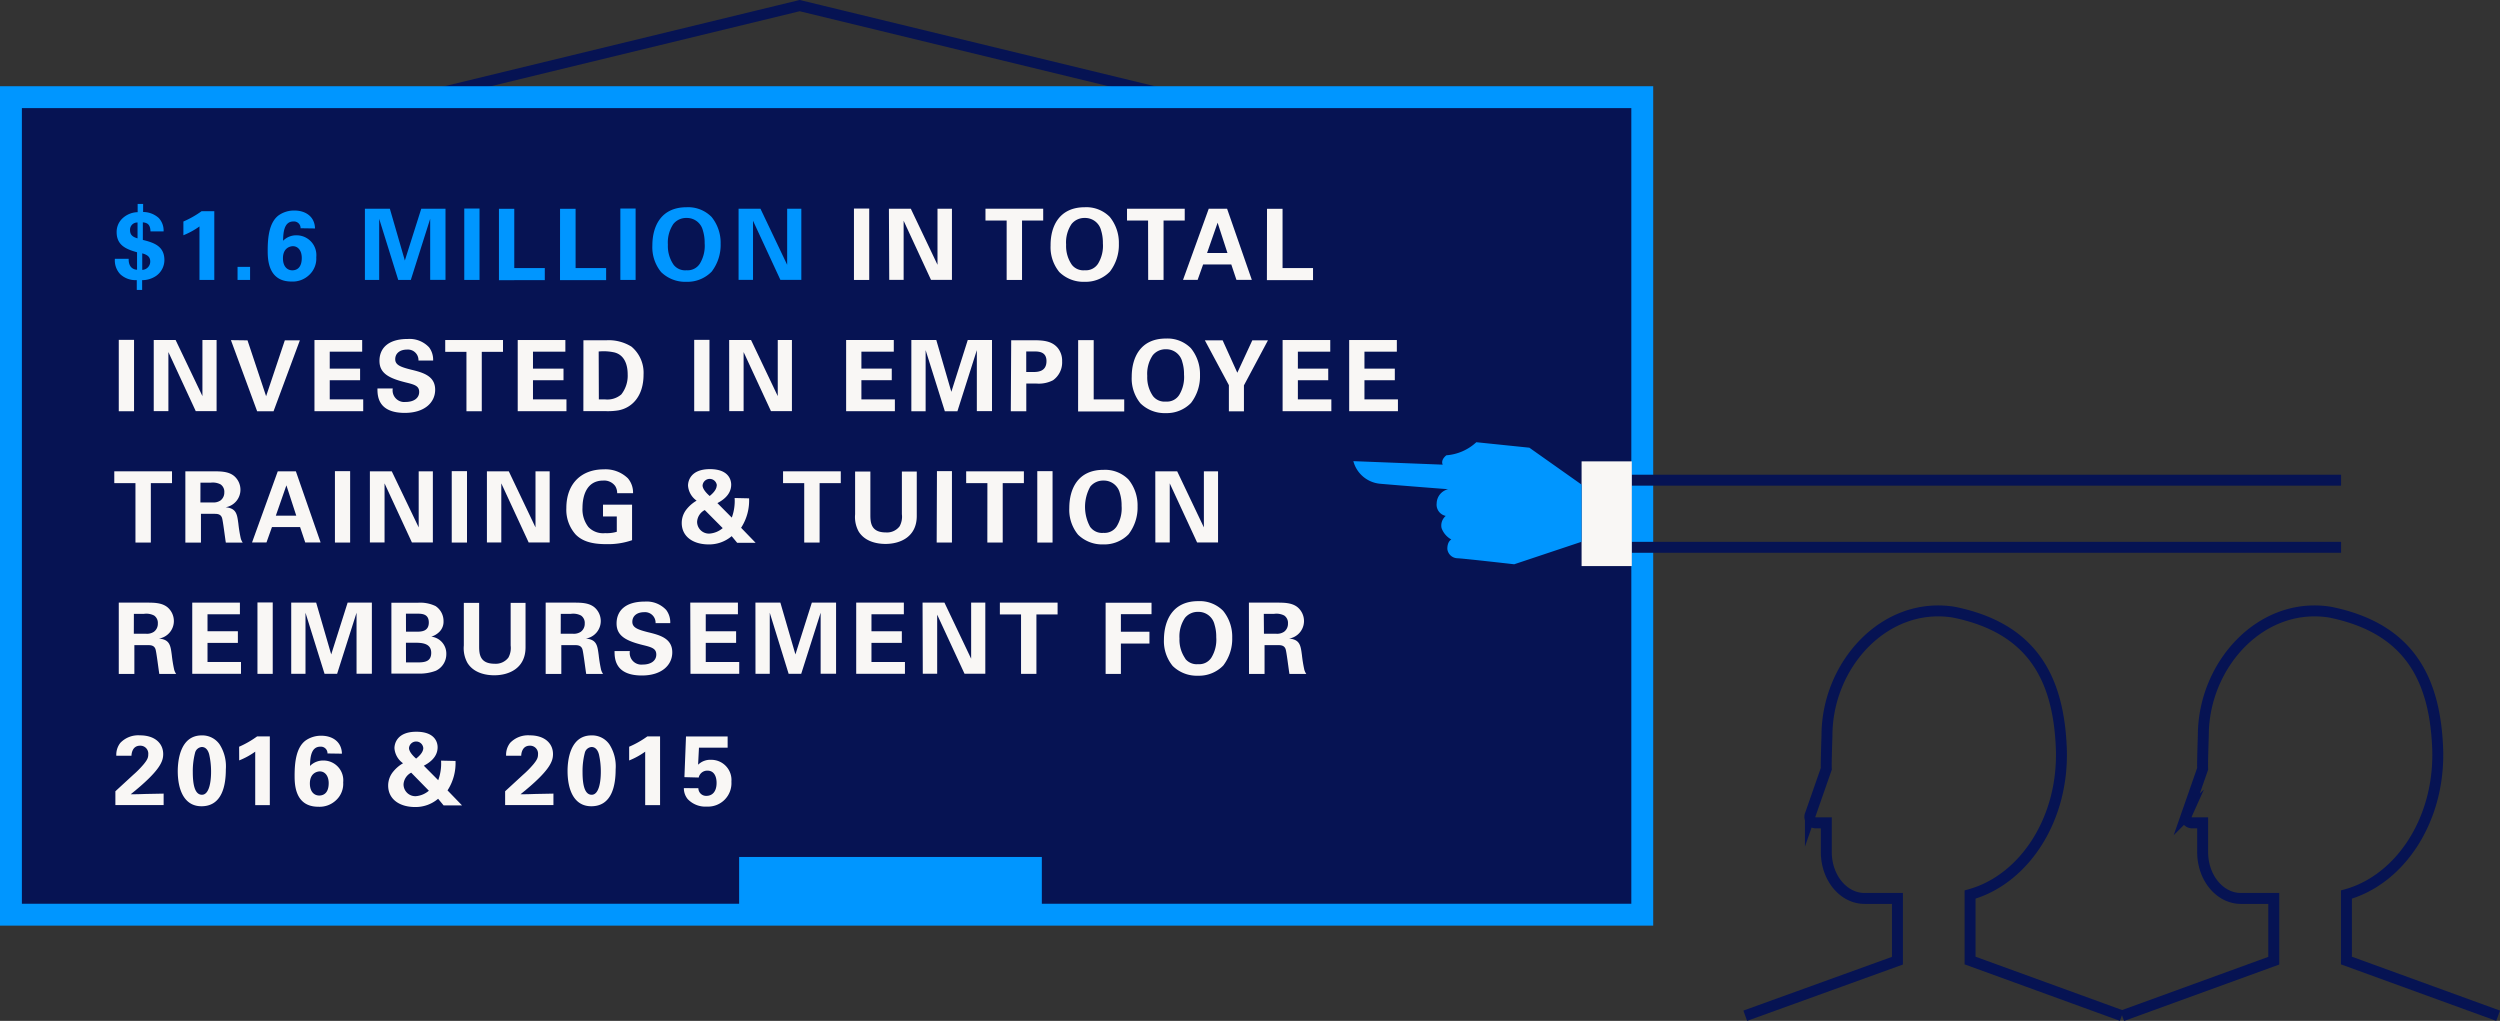 <svg xmlns="http://www.w3.org/2000/svg" viewBox="0 0 456.96 186.6"><rect x="0" y="0" width="456.96" height="186.6" fill="#333333" stroke="none"/><defs><style>.cls-1{fill:none;stroke:#061353;stroke-width:2px;}.cls-1,.cls-2{stroke-miterlimit:10;}.cls-2{fill:#061353;stroke:#0096ff;stroke-width:4px;}.cls-3{fill:#0096ff;}.cls-4{fill:#f9f7f5;}</style></defs><title>investment-illustration_1</title><g id="Layer_2" data-name="Layer 2"><g id="Layer_1-2" data-name="Layer 1"><path class="cls-1" d="M77.25,17.76,145.9,1.09l.27-.07.27.07,68.65,16.67"/><rect class="cls-2" x="2" y="17.76" width="298.18" height="149.43"/><path class="cls-3" d="M23.52,47.3c-.05,1.8,1.15,2,1.53,2V46.11c-1.93-.54-3.73-1.24-3.73-3.67a3.39,3.39,0,0,1,.92-2.38,4.2,4.2,0,0,1,2.92-1.28V37.27h1v1.48A4.28,4.28,0,0,1,29,39.83a3.33,3.33,0,0,1,.9,2.47H27.51c-.05-1.33-.61-1.57-1.4-1.66v3.21c2,.5,3.94,1.12,3.94,3.69a3.55,3.55,0,0,1-1.53,2.9,4.54,4.54,0,0,1-2.54.77V53H25v-1.8a4.08,4.08,0,0,1-3-1.06,3.66,3.66,0,0,1-1-2.84Zm1.62-6.63a1.32,1.32,0,0,0-1.37,1.4c0,1,.67,1.28,1.37,1.5ZM26,49.33a1.52,1.52,0,0,0,1.46-1.53c0-.76-.41-1.21-1.46-1.49Z"/><path class="cls-3" d="M33.52,40.49a17.47,17.47,0,0,0,3.33-1.89h2.32V51.17H36.46V41.39A13.7,13.7,0,0,1,33.52,43Z"/><path class="cls-3" d="M43.42,48.78h2.29v2.39H43.42Z"/><path class="cls-3" d="M54.94,41.72a1.21,1.21,0,0,0-1.31-1.24c-1.8,0-1.85,2.23-1.89,3.53a3.37,3.37,0,0,1,2.47-1,3.62,3.62,0,0,1,3.6,4,4.08,4.08,0,0,1-1.33,3.28,4.36,4.36,0,0,1-3.21,1.17c-4.34,0-4.34-4.21-4.34-5.71,0-2.52.32-5.13,2-6.39a4.9,4.9,0,0,1,2.9-.88c1.89,0,3.69,1,3.75,3.28Zm.22,5.44c0-1.39-.72-2.16-1.62-2.16-.45,0-1.82.27-1.82,2.21,0,1.55.83,2.2,1.71,2.2S55.16,48.87,55.16,47.15Z"/><path class="cls-3" d="M66.7,38.15h4.56L74,47.62l3-9.47h4.43v13H78.63V40L75.09,51.17h-2.3L69.31,40V51.17H66.7Z"/><path class="cls-3" d="M84.86,38.12h2.79V51.17H84.86Z"/><path class="cls-3" d="M91.2,38.17H94V49h5.58v2.21H91.2Z"/><path class="cls-3" d="M102.37,38.17h2.84V49h5.58v2.21h-8.43Z"/><path class="cls-3" d="M113.39,38.12h2.79V51.17h-2.79Z"/><path class="cls-3" d="M125.49,37.88a6,6,0,0,1,4.57,1.77,7.48,7.48,0,0,1,1.66,4.9,8,8,0,0,1-1.64,5.1,6.19,6.19,0,0,1-4.63,1.86,6.3,6.3,0,0,1-4.61-1.78,7.15,7.15,0,0,1-1.6-4.86C119.24,41.39,120.8,37.88,125.49,37.88ZM123.13,48.4a2.67,2.67,0,0,0,2.36,1,2.64,2.64,0,0,0,2.43-1.21,6.28,6.28,0,0,0,.88-3.73,7.51,7.51,0,0,0-.32-2.32,3,3,0,0,0-3-2.3,3,3,0,0,0-2.4,1.1,6.05,6.05,0,0,0-1,3.78A6,6,0,0,0,123.13,48.4Z"/><path class="cls-3" d="M135,38.15h4l4.88,10.25V38.15h2.59v13h-3.83l-5-10.8v10.8H135Z"/><path class="cls-4" d="M156.09,38.12h2.79V51.17h-2.79Z"/><path class="cls-4" d="M162.48,38.15h4l4.88,10.25V38.15H174v13h-3.83l-5-10.8v10.8h-2.63Z"/><path class="cls-4" d="M184,40.31h-3.87V38.15h10.55v2.16h-3.87V51.17H184Z"/><path class="cls-4" d="M198.28,37.88a6,6,0,0,1,4.57,1.77,7.48,7.48,0,0,1,1.66,4.9,8,8,0,0,1-1.64,5.1,6.19,6.19,0,0,1-4.63,1.86,6.3,6.3,0,0,1-4.61-1.78,7.15,7.15,0,0,1-1.6-4.86C192,41.39,193.6,37.88,198.28,37.88ZM195.92,48.4a2.67,2.67,0,0,0,2.36,1,2.64,2.64,0,0,0,2.43-1.21,6.28,6.28,0,0,0,.88-3.73,7.51,7.51,0,0,0-.32-2.32,3,3,0,0,0-3-2.3,3,3,0,0,0-2.4,1.1,6,6,0,0,0-1,3.78A6,6,0,0,0,195.92,48.4Z"/><path class="cls-4" d="M209.85,40.31H206V38.15h10.55v2.16h-3.87V51.17h-2.81Z"/><path class="cls-4" d="M224.29,38.15l4.52,13H226l-.94-2.81h-5.15l-1,2.81h-2.67l4.7-13Zm.07,8.1-1.8-5.54-1.93,5.54Z"/><path class="cls-4" d="M231.59,38.17h2.84V49H240v2.21h-8.43Z"/><path class="cls-4" d="M21.71,62.12h2.79V75.17H21.71Z"/><path class="cls-4" d="M28.1,62.15h4L37,72.4V62.15h2.59v13H35.78l-5-10.8v10.8H28.1Z"/><path class="cls-4" d="M45.24,62.21l3.4,10.21,3.42-10.21h2.75L50,75.17H47l-4.79-13Z"/><path class="cls-4" d="M57.48,62.15H66.2v2.13H60.27v3.1h5.55V69.5H60.27V73h6.12v2.16H57.48Z"/><path class="cls-4" d="M71.79,71a2.13,2.13,0,0,0,2.36,2.47c1.51,0,2.47-.72,2.47-1.82s-.81-1.35-2.47-1.75c-3.1-.77-4.79-1.69-4.79-3.94s1.53-4,5.15-4a4.87,4.87,0,0,1,3.92,1.53,3.75,3.75,0,0,1,.74,2.41H76.49a1.93,1.93,0,0,0-2.11-2c-1.3,0-2.14.7-2.14,1.76s1,1.42,2.83,1.89c2.25.54,4.47,1.15,4.47,3.69,0,2.34-1.95,4.23-5.55,4.23-5,0-5-3.21-5-4.47Z"/><path class="cls-4" d="M85.26,64.31H81.38V62.15H91.94v2.16H88.06V75.17H85.26Z"/><path class="cls-4" d="M94.63,62.15h8.71v2.13H97.42v3.1H103V69.5H97.42V73h6.12v2.16H94.63Z"/><path class="cls-4" d="M106.64,62.19l4.3,0a7.87,7.87,0,0,1,4.48,1.17,6.21,6.21,0,0,1,2.21,5.11c0,4-2.14,6.09-4.61,6.54a12.16,12.16,0,0,1-2.34.14h-4.05ZM109.46,73c.31,0,.77,0,1.1,0a3.91,3.91,0,0,0,3-.9,5.53,5.53,0,0,0,1.17-3.67c0-1.84-.63-3.53-2.38-4a9,9,0,0,0-2.92-.18Z"/><path class="cls-4" d="M126.89,62.12h2.79V75.17h-2.79Z"/><path class="cls-4" d="M133.28,62.15h4l4.88,10.25V62.15h2.59v13h-3.83l-5-10.8v10.8h-2.63Z"/><path class="cls-4" d="M154.66,62.15h8.71v2.13h-5.92v3.1H163V69.5h-5.55V73h6.12v2.16h-8.91Z"/><path class="cls-4" d="M166.58,62.15h4.56l2.75,9.47,3-9.47h4.43v13h-2.77V64L175,75.17h-2.3L169.19,64V75.17h-2.61Z"/><path class="cls-4" d="M184.83,62.19h4c1.87,0,3.44.13,4.52,1.42a3.71,3.71,0,0,1,.79,2.43,4,4,0,0,1-1.66,3.46,5.62,5.62,0,0,1-3,.61h-1.89v5.06h-2.83ZM187.58,68h1.12c.9,0,2.58,0,2.58-2,0-1.76-1.49-1.76-2.29-1.76h-1.41Z"/><path class="cls-4" d="M197.07,62.17h2.84V73h5.58v2.21h-8.43Z"/><path class="cls-4" d="M213.11,61.88a6,6,0,0,1,4.57,1.77,7.48,7.48,0,0,1,1.66,4.9,8,8,0,0,1-1.64,5.1,6.19,6.19,0,0,1-4.63,1.86,6.3,6.3,0,0,1-4.61-1.78,7.15,7.15,0,0,1-1.6-4.86C206.86,65.39,208.43,61.88,213.11,61.88ZM210.75,72.4a2.67,2.67,0,0,0,2.36,1,2.64,2.64,0,0,0,2.43-1.21,6.28,6.28,0,0,0,.88-3.73,7.51,7.51,0,0,0-.32-2.32,3,3,0,0,0-3-2.3,3,3,0,0,0-2.4,1.1,6.05,6.05,0,0,0-1,3.78A6,6,0,0,0,210.75,72.4Z"/><path class="cls-4" d="M223.48,62.21l2.68,5.92,2.74-5.92h2.86l-4.39,8.23v4.74h-2.75V70.4l-4.39-8.19Z"/><path class="cls-4" d="M234.44,62.15h8.71v2.13h-5.92v3.1h5.55V69.5h-5.55V73h6.12v2.16h-8.91Z"/><path class="cls-4" d="M246.61,62.15h8.71v2.13H249.4v3.1h5.55V69.5H249.4V73h6.12v2.16h-8.91Z"/><path class="cls-4" d="M24.76,88.31H20.89V86.15H31.44v2.16H27.57V99.17H24.76Z"/><path class="cls-4" d="M33.88,86.15h5c1.44,0,2.9,0,3.94.88a3.3,3.3,0,0,1,1.13,2.5,3.25,3.25,0,0,1-2.72,3.19c2,.18,2.11,1.3,2.34,3a25.39,25.39,0,0,0,.4,2.52,2.35,2.35,0,0,0,.4.94H41.28c-.13-.72-.52-4-.7-4.52-.25-.74-.94-.74-1.4-.74H36.73v5.26H33.88Zm2.75,5.69h2.25a2.28,2.28,0,0,0,1.42-.36A1.8,1.8,0,0,0,41,90a1.63,1.63,0,0,0-.68-1.46,3.07,3.07,0,0,0-1.84-.31H36.64Z"/><path class="cls-4" d="M54.08,86.15l4.52,13H55.79l-.94-2.81H49.71l-1,2.81H46.07l4.7-13Zm.07,8.1-1.8-5.54-1.93,5.54Z"/><path class="cls-4" d="M61.22,86.12H64V99.17H61.22Z"/><path class="cls-4" d="M67.61,86.15h4L76.53,96.4V86.15h2.59v13H75.29l-5-10.8v10.8H67.61Z"/><path class="cls-4" d="M82.57,86.12h2.79V99.17H82.57Z"/><path class="cls-4" d="M89,86.15h4L97.88,96.4V86.15h2.59v13H96.63l-5-10.8v10.8H89Z"/><path class="cls-4" d="M112.81,90.15a2.46,2.46,0,0,0-.36-1.31,2.49,2.49,0,0,0-2.18-1c-3.17,0-3.8,3-3.8,5a5.25,5.25,0,0,0,1.08,3.49,3.71,3.71,0,0,0,3.06,1.12,6.32,6.32,0,0,0,2.13-.25V94.4h-2.52V92.24h5.31v6.5a13.4,13.4,0,0,1-4.75.72c-3,0-4.5-.72-5.53-1.73a6.76,6.76,0,0,1-1.73-4.86c0-4.61,2.88-7.08,6.82-7.08a5.87,5.87,0,0,1,4.43,1.64,4,4,0,0,1,.94,2.72Z"/><path class="cls-4" d="M136.92,91.09a9.12,9.12,0,0,1-1.46,5.38l2.65,2.74h-3.37l-1-1.21a6.34,6.34,0,0,1-4.21,1.51c-2.83,0-4.92-1.42-4.92-3.93a4,4,0,0,1,.94-2.56,6.54,6.54,0,0,1,1.78-1.51,3.68,3.68,0,0,1-1.57-2.76c0-.77.43-3,4-3,3.37,0,3.89,1.91,3.89,2.84,0,2-1.84,3-2.52,3.37l2.63,2.65a8.86,8.86,0,0,0,.52-3.58Zm-8.1,2.14a2.58,2.58,0,0,0-1.4,2.14,2.16,2.16,0,0,0,2.29,2.16,4.18,4.18,0,0,0,2.39-1Zm2.21-4.5a1.31,1.31,0,0,0-2.61,0c0,.81,1.12,1.78,1.3,1.93C130.09,90.35,131,89.59,131,88.73Z"/><path class="cls-4" d="M147,88.31h-3.87V86.15h10.55v2.16h-3.87V99.17H147Z"/><path class="cls-4" d="M159.09,86.19v7.92c0,1.42.11,3.21,2.83,3.21a2.89,2.89,0,0,0,2.52-1.13,3.67,3.67,0,0,0,.41-2.21V86.19h2.72v8.12c0,3.87-3.08,5.11-5.71,5.11-1.3,0-3.67-.29-4.9-2.25A5.52,5.52,0,0,1,156.3,94V86.19Z"/><path class="cls-4" d="M171.26,86.12H174V99.17h-2.79Z"/><path class="cls-4" d="M180.48,88.31H176.6V86.15h10.55v2.16h-3.87V99.17h-2.81Z"/><path class="cls-4" d="M189.6,86.12h2.79V99.17H189.6Z"/><path class="cls-4" d="M201.7,85.88a6,6,0,0,1,4.57,1.77,7.48,7.48,0,0,1,1.66,4.9,8,8,0,0,1-1.64,5.1,6.19,6.19,0,0,1-4.63,1.86,6.3,6.3,0,0,1-4.61-1.78,7.15,7.15,0,0,1-1.6-4.86C195.45,89.39,197,85.88,201.7,85.88ZM199.34,96.4a2.67,2.67,0,0,0,2.36,1,2.64,2.64,0,0,0,2.43-1.21,6.28,6.28,0,0,0,.88-3.73,7.51,7.51,0,0,0-.32-2.32,3,3,0,0,0-3-2.3,3,3,0,0,0-2.4,1.1,7.62,7.62,0,0,0,0,7.42Z"/><path class="cls-4" d="M211.17,86.15h4l4.88,10.25V86.15h2.59v13h-3.83l-5-10.8v10.8h-2.63Z"/><path class="cls-4" d="M21.71,110.15h5c1.44,0,2.9,0,3.94.88a3.3,3.3,0,0,1,1.13,2.5,3.25,3.25,0,0,1-2.72,3.19c2,.18,2.11,1.3,2.34,3a25.39,25.39,0,0,0,.4,2.52,2.35,2.35,0,0,0,.4.94H29.12c-.13-.72-.52-4-.7-4.52-.25-.74-.94-.74-1.4-.74H24.56v5.26H21.71Zm2.75,5.69h2.25a2.28,2.28,0,0,0,1.42-.36,1.8,1.8,0,0,0,.72-1.51,1.63,1.63,0,0,0-.68-1.46,3.07,3.07,0,0,0-1.84-.31H24.47Z"/><path class="cls-4" d="M35.14,110.15h8.71v2.13H37.93v3.1h5.55v2.13H37.93V121h6.12v2.16H35.14Z"/><path class="cls-4" d="M47.06,110.12h2.79v13.05H47.06Z"/><path class="cls-4" d="M53.23,110.15h4.56l2.75,9.47,3-9.47h4.43v13H65.17V112l-3.55,11.16h-2.3L55.84,112v11.16H53.23Z"/><path class="cls-4" d="M71.54,110.17H76.4a6.44,6.44,0,0,1,3.21.61,3.26,3.26,0,0,1,1.46,2.77,2.59,2.59,0,0,1-.76,1.94,3.51,3.51,0,0,1-1.48.88v0a3.11,3.11,0,0,1,2.75,3.17,3.35,3.35,0,0,1-1.91,3.06,8.34,8.34,0,0,1-3.28.52H71.54Zm2.67,5.29h1.94c.79,0,2.23,0,2.23-1.67s-1.37-1.62-2.29-1.62H74.2Zm0,5.62h1.89c1.28,0,2.72,0,2.72-1.75s-1.67-1.85-3-1.85H74.2Z"/><path class="cls-4" d="M87.58,110.19v7.92c0,1.42.11,3.21,2.83,3.21a2.89,2.89,0,0,0,2.52-1.13,3.67,3.67,0,0,0,.41-2.21v-7.78h2.72v8.12c0,3.87-3.08,5.11-5.71,5.11-1.3,0-3.67-.29-4.9-2.25a5.52,5.52,0,0,1-.67-3.21v-7.78Z"/><path class="cls-4" d="M99.74,110.15h5c1.44,0,2.9,0,3.94.88a3.3,3.3,0,0,1,1.13,2.5,3.25,3.25,0,0,1-2.72,3.19c2,.18,2.11,1.3,2.34,3a25.39,25.39,0,0,0,.4,2.52,2.35,2.35,0,0,0,.4.94h-3.08c-.13-.72-.52-4-.7-4.52-.25-.74-.94-.74-1.4-.74h-2.45v5.26H99.74Zm2.75,5.69h2.25a2.28,2.28,0,0,0,1.42-.36,1.8,1.8,0,0,0,.72-1.51,1.63,1.63,0,0,0-.68-1.46,3.07,3.07,0,0,0-1.84-.31H102.5Z"/><path class="cls-4" d="M115.13,119a2.13,2.13,0,0,0,2.36,2.47c1.51,0,2.47-.72,2.47-1.82s-.81-1.35-2.47-1.75c-3.1-.77-4.79-1.69-4.79-3.94s1.53-4,5.15-4a4.87,4.87,0,0,1,3.92,1.53,3.75,3.75,0,0,1,.74,2.41h-2.68a1.93,1.93,0,0,0-2.11-2c-1.3,0-2.14.7-2.14,1.76s1,1.42,2.83,1.89c2.25.54,4.47,1.15,4.47,3.69,0,2.34-1.95,4.23-5.55,4.23-5,0-5-3.21-5-4.47Z"/><path class="cls-4" d="M126.17,110.15h8.71v2.13H129v3.1h5.55v2.13H129V121h6.12v2.16h-8.91Z"/><path class="cls-4" d="M138.08,110.15h4.56l2.75,9.47,3-9.47h4.43v13H150V112l-3.55,11.16h-2.3L140.7,112v11.16h-2.61Z"/><path class="cls-4" d="M156.5,110.15h8.71v2.13h-5.92v3.1h5.55v2.13h-5.55V121h6.12v2.16H156.5Z"/><path class="cls-4" d="M168.63,110.15h4l4.88,10.25V110.15h2.59v13H176.3l-5-10.8v10.8h-2.63Z"/><path class="cls-4" d="M186.63,112.31h-3.87v-2.16h10.55v2.16h-3.87v10.86h-2.81Z"/><path class="cls-4" d="M202.09,110.17h8.39v2.09h-5.6v3.21h5.22v2.16h-5.22v5.55h-2.79Z"/><path class="cls-4" d="M219,109.88a6,6,0,0,1,4.57,1.77,7.48,7.48,0,0,1,1.66,4.9,8,8,0,0,1-1.64,5.1,6.19,6.19,0,0,1-4.63,1.86,6.3,6.3,0,0,1-4.61-1.78,7.15,7.15,0,0,1-1.6-4.86C212.78,113.39,214.35,109.88,219,109.88Zm-2.36,10.52a2.67,2.67,0,0,0,2.36,1,2.64,2.64,0,0,0,2.43-1.21,6.28,6.28,0,0,0,.88-3.73,7.51,7.51,0,0,0-.32-2.32,3,3,0,0,0-3-2.3,3,3,0,0,0-2.4,1.1,6.05,6.05,0,0,0-1,3.78A6,6,0,0,0,216.67,120.4Z"/><path class="cls-4" d="M228.28,110.15h5c1.44,0,2.9,0,3.94.88a3.3,3.3,0,0,1,1.13,2.5,3.25,3.25,0,0,1-2.72,3.19c2,.18,2.11,1.3,2.34,3a25.39,25.39,0,0,0,.4,2.52,2.35,2.35,0,0,0,.4.94h-3.08c-.13-.72-.52-4-.7-4.52-.25-.74-.94-.74-1.4-.74h-2.45v5.26h-2.84Zm2.75,5.69h2.25a2.28,2.28,0,0,0,1.42-.36,1.8,1.8,0,0,0,.72-1.51,1.63,1.63,0,0,0-.68-1.46,3.07,3.07,0,0,0-1.84-.31H231Z"/><path class="cls-4" d="M21.09,144.63l3.26-3a17.33,17.33,0,0,0,1.89-1.91c.7-.85.86-1.24.86-1.82a1.45,1.45,0,0,0-1.49-1.6c-1.44,0-1.57,1.48-1.58,1.84H21.26a3.5,3.5,0,0,1,.74-2.36,4.52,4.52,0,0,1,3.58-1.37c2.74,0,4.25,1.48,4.25,3.42,0,1.3-.5,3-5.94,7.35,1.82,0,2-.05,3.46-.07l2.56-.05v2.09H21.09Z"/><path class="cls-4" d="M36.87,134.42a3.84,3.84,0,0,1,3.28,1.66,7.44,7.44,0,0,1,1.13,4.54c0,2.92-.67,6.75-4.45,6.75-3.22,0-4.34-3.1-4.34-6.45C32.5,139.25,32.84,134.42,36.87,134.42ZM38.26,138c-.07-.34-.38-1.46-1.37-1.46a1.39,1.39,0,0,0-1.24,1.08,13.43,13.43,0,0,0-.41,3.51c0,2.14.32,4.14,1.67,4.14s1.67-2.45,1.67-4.18A14.19,14.19,0,0,0,38.26,138Z"/><path class="cls-4" d="M43.71,136.49A17.43,17.43,0,0,0,47,134.6h2.32v12.57H46.65v-9.78a13.7,13.7,0,0,1-2.93,1.6Z"/><path class="cls-4" d="M59.86,137.72a1.21,1.21,0,0,0-1.31-1.24c-1.8,0-1.85,2.23-1.89,3.53a3.37,3.37,0,0,1,2.47-1,3.62,3.62,0,0,1,3.6,4,4.08,4.08,0,0,1-1.33,3.28,4.36,4.36,0,0,1-3.21,1.17c-4.34,0-4.34-4.21-4.34-5.71,0-2.52.32-5.13,2-6.39a4.9,4.9,0,0,1,2.9-.88c1.89,0,3.69,1,3.75,3.28Zm.22,5.44c0-1.39-.72-2.16-1.62-2.16-.45,0-1.82.27-1.82,2.21,0,1.55.83,2.2,1.71,2.2S60.08,144.87,60.08,143.15Z"/><path class="cls-4" d="M83.26,139.09a9.12,9.12,0,0,1-1.46,5.38l2.65,2.74H81.08l-1-1.21a6.34,6.34,0,0,1-4.21,1.51c-2.83,0-4.92-1.42-4.92-3.93a4,4,0,0,1,.94-2.56,6.54,6.54,0,0,1,1.78-1.51,3.68,3.68,0,0,1-1.57-2.76c0-.77.43-3,4-3,3.37,0,3.89,1.91,3.89,2.84,0,2-1.84,3-2.52,3.37l2.63,2.65a8.86,8.86,0,0,0,.52-3.58Zm-8.1,2.14a2.58,2.58,0,0,0-1.4,2.14A2.16,2.16,0,0,0,76,145.53a4.18,4.18,0,0,0,2.39-1Zm2.21-4.5a1.31,1.31,0,0,0-2.61,0c0,.81,1.12,1.78,1.3,1.93C76.44,138.35,77.37,137.59,77.37,136.73Z"/><path class="cls-4" d="M92.33,144.63l3.26-3a17.33,17.33,0,0,0,1.89-1.91c.7-.85.86-1.24.86-1.82a1.45,1.45,0,0,0-1.49-1.6c-1.44,0-1.57,1.48-1.58,1.84H92.51a3.5,3.5,0,0,1,.74-2.36,4.52,4.52,0,0,1,3.58-1.37c2.74,0,4.25,1.48,4.25,3.42,0,1.3-.5,3-5.94,7.35,1.82,0,2-.05,3.46-.07l2.56-.05v2.09H92.33Z"/><path class="cls-4" d="M108.12,134.42a3.84,3.84,0,0,1,3.28,1.66,7.44,7.44,0,0,1,1.13,4.54c0,2.92-.67,6.75-4.45,6.75-3.22,0-4.34-3.1-4.34-6.45C103.74,139.25,104.08,134.42,108.12,134.42ZM109.5,138c-.07-.34-.38-1.46-1.37-1.46a1.39,1.39,0,0,0-1.24,1.08,13.43,13.43,0,0,0-.41,3.51c0,2.14.32,4.14,1.67,4.14s1.67-2.45,1.67-4.18A14.19,14.19,0,0,0,109.5,138Z"/><path class="cls-4" d="M115,136.49a17.43,17.43,0,0,0,3.33-1.89h2.32v12.57h-2.72v-9.78A13.7,13.7,0,0,1,115,139Z"/><path class="cls-4" d="M127.65,144.07a1.41,1.41,0,0,0,1.48,1.4c1,0,1.85-.7,1.85-2.36,0-1.21-.47-2.25-1.67-2.25a1.6,1.6,0,0,0-1.6,1.26l-2.61-.07.29-7.44H133v2.05h-5.24l-.16,3.12a3.17,3.17,0,0,1,2.38-.9,3.69,3.69,0,0,1,3.71,4,4.28,4.28,0,0,1-4.48,4.55,4.44,4.44,0,0,1-3.51-1.37,3.11,3.11,0,0,1-.7-2Z"/><line class="cls-1" x1="427.91" y1="87.77" x2="298.18" y2="87.77"/><line class="cls-1" x1="298.18" y1="100.04" x2="427.91" y2="100.04"/><rect class="cls-4" x="289.09" y="84.33" width="9.18" height="19.14"/><path class="cls-3" d="M289.09,88.58l-9.55-6.75-9.69-1a9.06,9.06,0,0,1-5.48,2.39c-1.15.94-.66,1.71-.66,1.71l-16.34-.64a5.58,5.58,0,0,0,4.87,4.13c4,.35,12.46,1,12.46,1a2.72,2.72,0,0,0-2.1,2.57,2.1,2.1,0,0,0,1.66,2.31,2.29,2.29,0,0,0-.77,2.21,3.86,3.86,0,0,0,1.79,2.1s-.74.32-.73,1.73a1.91,1.91,0,0,0,1.81,1.7c.77,0,10.41,1.1,10.41,1.1l12.31-4.11Z"/><path class="cls-1" d="M456.62,185.66l-27.73-10.09V163.51c9.91-2.77,17.22-13.85,16.67-26.89s-5.6-21.88-19.67-24.73c-12.64-2-23.16,9.66-23.16,22.56,0,0-.18,5.24-.12,6.07l-2.91,8.34a1.1,1.1,0,0,0,.84,1.54h2.07v5.34c0,4.68,3.12,8.48,7,8.48h6v11.38l-27.71,10.08"/><path class="cls-1" d="M387.83,185.66,360.1,175.57V163.51c9.91-2.77,17.22-13.85,16.67-26.89s-5.6-21.88-19.67-24.73c-12.64-2-23.16,9.66-23.16,22.56,0,0-.18,5.24-.12,6.07l-2.91,8.34a1.1,1.1,0,0,0,.84,1.54h2.07v5.34c0,4.68,3.12,8.48,7,8.48h6v11.38L319,185.66"/><rect class="cls-3" x="135.1" y="156.64" width="55.33" height="9.25"/></g></g></svg>